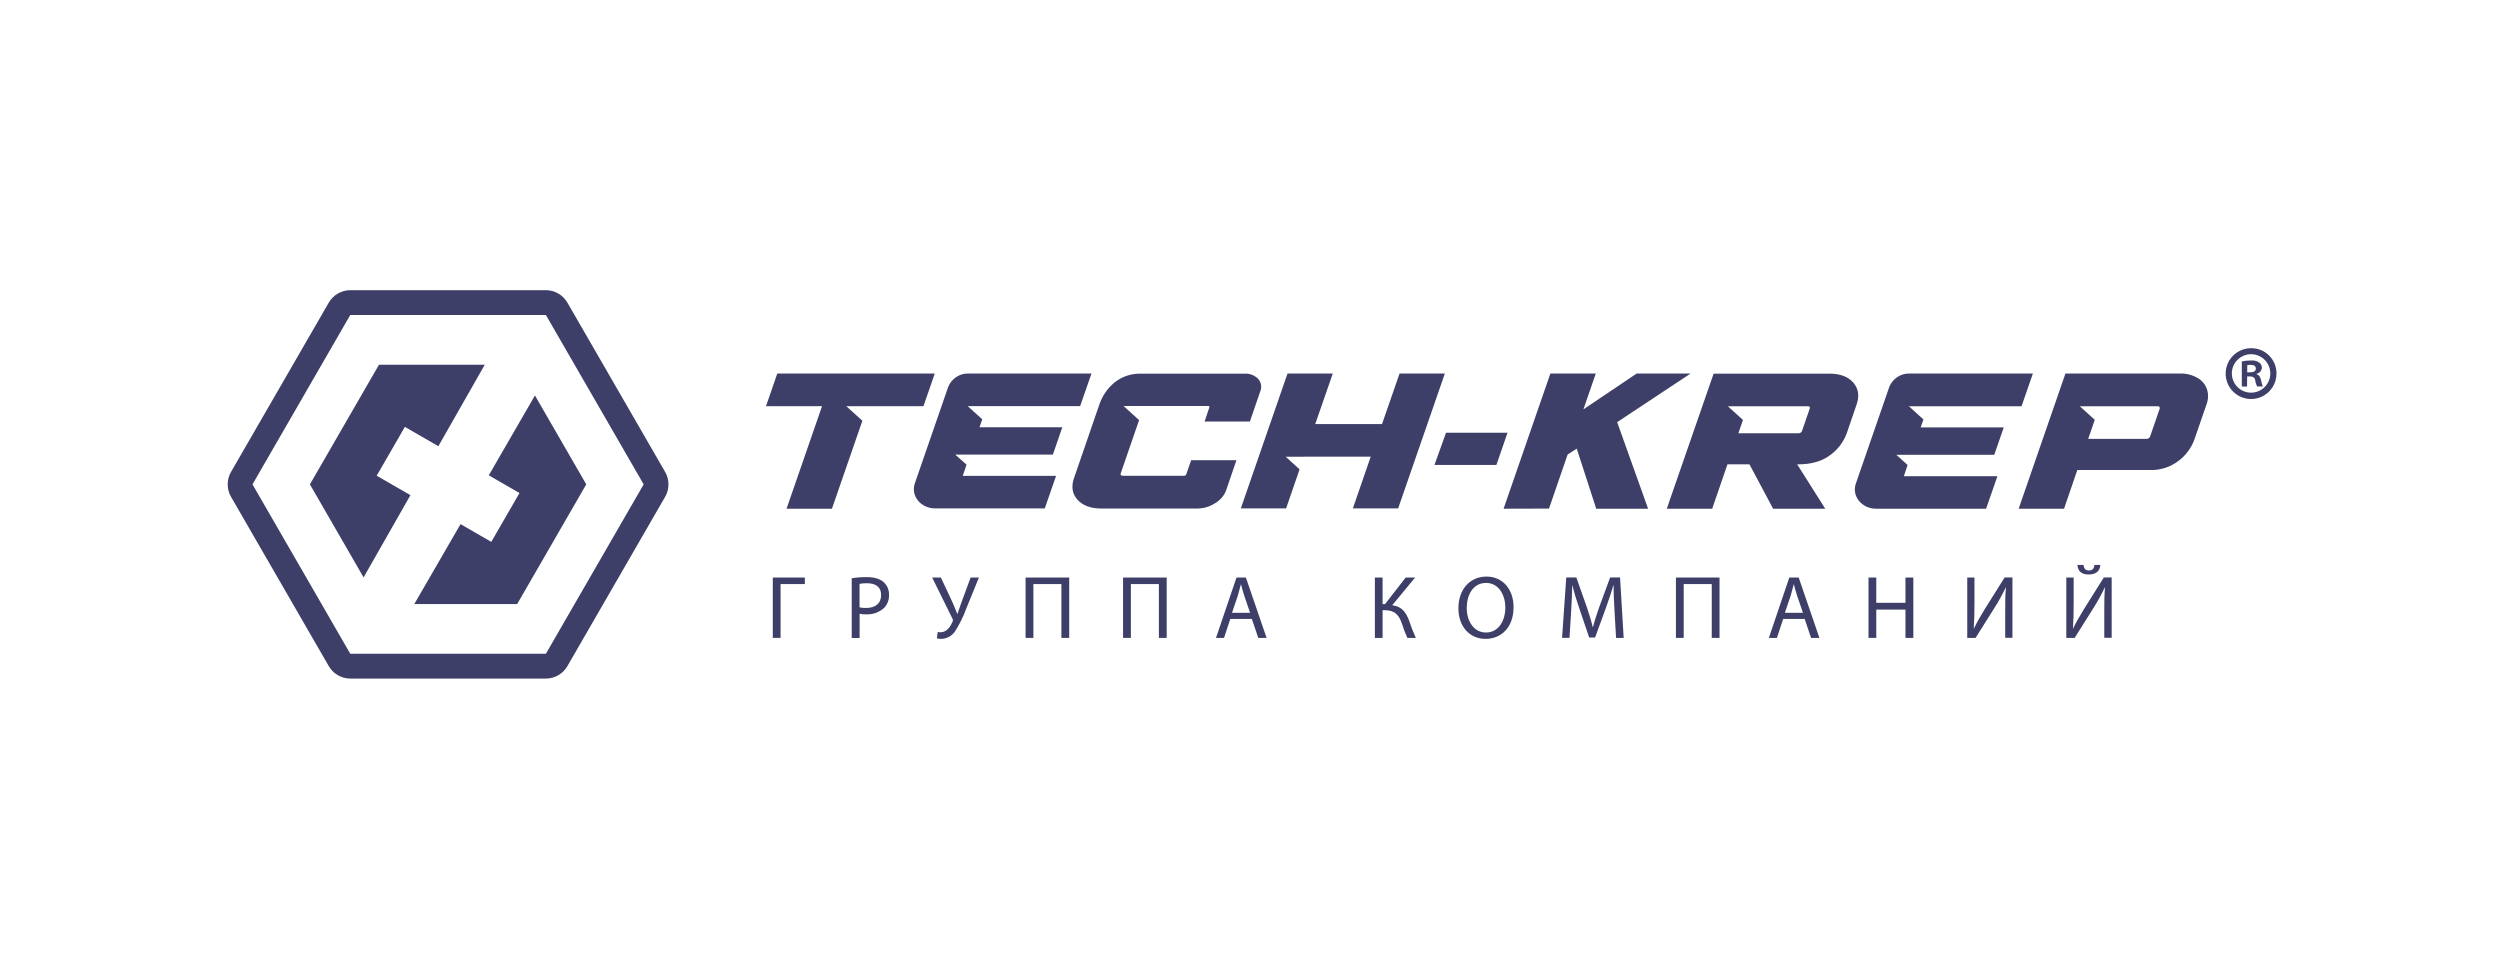<?xml version="1.0" encoding="UTF-8"?> <svg xmlns="http://www.w3.org/2000/svg" width="560" height="217" viewBox="0 0 560 217" fill="none"> <g clip-path="url(#clip0_158_297)"> <path d="M122.279 70.558L144.181 108.5L122.279 146.442H78.461L56.558 108.5L78.461 70.558H122.279ZM122.279 65H78.461C77.486 65.001 76.529 65.258 75.685 65.745C74.841 66.232 74.139 66.933 73.651 67.776L51.742 105.724C51.257 106.569 51.001 107.526 51.001 108.5C51.001 109.474 51.257 110.431 51.742 111.276L73.651 149.224C74.139 150.067 74.841 150.768 75.685 151.255C76.529 151.742 77.486 151.999 78.461 152H122.279C123.253 151.999 124.211 151.742 125.055 151.255C125.899 150.768 126.6 150.067 127.089 149.224L148.998 111.276C149.483 110.431 149.738 109.474 149.738 108.5C149.738 107.526 149.483 106.569 148.998 105.724L127.089 67.776C126.6 66.933 125.899 66.232 125.055 65.745C124.211 65.258 123.253 65.001 122.279 65Z" fill="#3E3F68"></path> <path d="M119.827 88.585L109.486 106.473L116.363 110.441L110.049 121.379L103.159 117.404L92.804 135.305H115.846L131.322 108.5L119.827 88.585Z" fill="#3E3F68"></path> <path d="M84.377 106.559L90.691 95.621L98.19 99.954L108.591 81.695H84.894L69.418 108.5L81.442 129.336L91.936 110.918L84.377 106.559Z" fill="#3E3F68"></path> <path d="M509.936 83.649C509.944 84.778 509.617 85.883 508.995 86.825C508.374 87.768 507.487 88.504 506.447 88.941C505.406 89.379 504.26 89.497 503.152 89.282C502.044 89.067 501.025 88.527 500.224 87.732C499.423 86.937 498.877 85.922 498.654 84.815C498.431 83.709 498.541 82.561 498.971 81.518C499.401 80.475 500.131 79.582 501.069 78.955C502.007 78.327 503.11 77.992 504.239 77.992C504.986 77.984 505.727 78.124 506.419 78.405C507.111 78.686 507.741 79.102 508.271 79.629C508.801 80.155 509.221 80.782 509.507 81.472C509.793 82.162 509.939 82.902 509.936 83.649ZM499.932 83.649C499.932 84.791 500.386 85.887 501.194 86.694C502.001 87.502 503.097 87.956 504.239 87.956C505.381 87.956 506.476 87.502 507.284 86.694C508.091 85.887 508.545 84.791 508.545 83.649C508.545 82.507 508.091 81.412 507.284 80.604C506.476 79.797 505.381 79.343 504.239 79.343C503.097 79.343 502.001 79.797 501.194 80.604C500.386 81.412 499.932 82.507 499.932 83.649ZM503.338 86.584H502.165V80.966C502.83 80.813 503.51 80.74 504.192 80.748C504.857 80.68 505.525 80.847 506.08 81.218C506.266 81.355 506.416 81.535 506.518 81.743C506.619 81.95 506.669 82.179 506.663 82.41C506.628 82.729 506.492 83.028 506.277 83.266C506.062 83.504 505.778 83.668 505.464 83.735V83.808C506.047 83.994 506.299 84.424 506.485 85.186C506.555 85.66 506.686 86.124 506.875 86.564H505.61C505.375 86.138 505.227 85.67 505.173 85.186C505.067 84.61 504.702 84.318 503.98 84.318H503.364L503.338 86.584ZM503.371 83.398H503.987C504.716 83.398 505.312 83.179 505.312 82.596C505.312 82.013 504.954 81.728 504.119 81.728C503.874 81.72 503.629 81.745 503.391 81.801L503.371 83.398Z" fill="#3E3F68"></path> <path d="M494.54 87.916C494.434 87.296 494.204 86.704 493.862 86.175C493.52 85.647 493.075 85.193 492.552 84.842C491.263 84.014 489.75 83.605 488.219 83.67H462.66L452.179 113.953H462.349L465.317 105.287H481.707C483.954 105.338 486.151 104.626 487.941 103.267C489.607 102.038 490.869 100.34 491.565 98.391L494.268 90.566C494.595 89.724 494.689 88.808 494.54 87.916ZM483.774 91.534L481.627 97.761C481.567 97.931 481.453 98.076 481.302 98.174C481.151 98.272 480.972 98.318 480.793 98.305H467.755L469.232 94.038L465.873 90.997H470.292H483.31C483.588 90.997 483.747 91.11 483.787 91.335C483.801 91.401 483.796 91.47 483.774 91.534Z" fill="#3E3F68"></path> <path d="M415.125 85.684C413.955 84.359 412.175 83.696 409.786 83.696H383.849L373.361 113.953H383.531L386.949 104.015H391.878L397.178 113.953H408.851L402.571 104.015H402.79C405.722 104.015 408.098 103.335 409.918 101.975C411.62 100.763 412.919 99.069 413.648 97.112L415.9 90.553C416.55 88.658 416.298 87.035 415.125 85.684ZM405.373 91.534L403.664 96.496C403.613 96.672 403.501 96.824 403.348 96.925C403.195 97.026 403.011 97.069 402.829 97.046H389.394L390.421 94.064L387.035 90.997H391.474H404.91C405.36 90.984 405.519 91.169 405.373 91.534Z" fill="#3E3F68"></path> <path d="M174.113 83.669L171.582 90.983H184.137L176.187 113.952H186.356L193.173 94.249L189.583 90.996H194.3V90.983H206.854L209.391 83.669H174.113Z" fill="#3E3F68"></path> <path d="M336.804 113.952L347.285 83.669H357.454L354.685 91.698L366.61 83.669H378.694L362.244 94.561L369.174 113.952H357.554L353.188 100.49L351.147 101.815L346.974 113.925L336.804 113.952Z" fill="#3E3F68"></path> <path d="M455.366 83.67H427.746C426.768 83.643 425.807 83.918 424.992 84.459C424.177 85 423.549 85.779 423.195 86.691L415.702 108.341C414.741 111.124 417.027 113.953 420.253 113.953H444.885L447.422 106.665H426.461L427.302 104.161L424.785 101.882H446.713L448.84 95.741H430.23L430.847 93.952L427.587 90.997H431.873H452.828L455.366 83.67Z" fill="#3E3F68"></path> <path d="M335.194 104.141L337.685 96.933H323.912L321.321 104.141H335.194Z" fill="#3E3F68"></path> <path d="M281.836 84.875C281.435 84.465 280.949 84.147 280.413 83.945C279.876 83.742 279.301 83.659 278.729 83.703H255.601C253.439 83.627 251.322 84.332 249.638 85.69C248.081 86.974 246.913 88.667 246.266 90.579L240.602 107.029C239.913 108.964 240.16 110.594 241.344 111.919C242.528 113.244 244.31 113.906 246.69 113.906H268.301C269.691 113.887 271.045 113.468 272.203 112.7C273.323 112.059 274.187 111.05 274.648 109.845L276.96 103.087H266.817L265.724 106.234C265.695 106.343 265.627 106.437 265.533 106.499C265.439 106.562 265.325 106.587 265.214 106.572H251.553C251.103 106.572 250.93 106.393 251.043 106.029L255.157 94.104L251.679 90.95H270.613C270.885 90.95 270.978 91.063 270.878 91.282L269.832 94.428H279.975L282.293 87.678C282.491 87.215 282.553 86.706 282.472 86.21C282.391 85.714 282.17 85.251 281.836 84.875Z" fill="#3E3F68"></path> <path d="M313.504 83.669L309.569 94.998H294.609L298.545 83.669H288.402L277.947 113.879H288.09L291.105 105.127L287.991 102.305H292.078V102.299H307.038L303.043 113.879H313.186L323.647 83.669H313.504Z" fill="#3E3F68"></path> <path d="M244.491 83.67H216.931C215.956 83.643 214.996 83.918 214.184 84.458C213.372 84.998 212.746 85.775 212.393 86.684L204.919 108.282C203.959 111.058 206.245 113.88 209.458 113.88H234.03L236.561 106.592H215.652L216.507 104.088L213.976 101.836H235.839L237.959 95.714H219.408L220.025 93.925L216.772 90.977H241.947L244.491 83.67Z" fill="#3E3F68"></path> <path d="M180.288 129.369V130.833H174.848V142.891H173.106V129.369H180.288Z" fill="#3E3F68"></path> <path d="M190.788 129.528C191.897 129.35 193.018 129.264 194.14 129.27C195.863 129.27 197.128 129.674 197.93 130.396C198.328 130.752 198.642 131.191 198.851 131.682C199.059 132.174 199.156 132.705 199.136 133.238C199.162 133.765 199.082 134.292 198.903 134.788C198.723 135.284 198.446 135.739 198.089 136.127C197.537 136.64 196.887 137.037 196.177 137.292C195.468 137.547 194.714 137.655 193.962 137.611C193.49 137.626 193.019 137.586 192.557 137.491V142.911H190.788V129.528ZM192.537 136.047C193.011 136.153 193.496 136.2 193.981 136.186C196.088 136.186 197.367 135.166 197.367 133.298C197.367 131.43 196.108 130.648 194.18 130.648C193.629 130.632 193.078 130.679 192.537 130.787V136.047Z" fill="#3E3F68"></path> <path d="M210.763 129.369L213.453 135.126C213.79 135.928 214.115 136.71 214.433 137.511H214.473C214.711 136.809 214.976 136.027 215.314 135.067L217.421 129.369H219.276L216.447 136.312C215.796 138.112 214.947 139.834 213.916 141.447C213.574 141.947 213.117 142.359 212.583 142.648C212.05 142.938 211.455 143.096 210.849 143.109C210.518 143.124 210.187 143.083 209.868 142.99L210.047 141.566C210.264 141.615 210.487 141.635 210.71 141.625C212.114 141.625 212.936 140.261 213.36 139.3C213.424 139.17 213.452 139.026 213.441 138.881C213.431 138.737 213.382 138.598 213.3 138.479L208.802 129.369H210.763Z" fill="#3E3F68"></path> <path d="M239.502 129.369V142.891H237.753V130.833H231.479V142.891H229.73V129.369H239.502Z" fill="#3E3F68"></path> <path d="M261.338 129.369V142.891H259.589V130.833H253.315V142.891H251.566V129.369H261.338Z" fill="#3E3F68"></path> <path d="M275.589 138.638L274.184 142.891H272.382L276.973 129.369H279.08L283.718 142.891H281.856L280.412 138.638H275.589ZM280.021 137.273L278.696 133.384C278.391 132.496 278.192 131.695 277.994 130.913H277.954C277.748 131.714 277.53 132.536 277.291 133.364L275.966 137.273H280.021Z" fill="#3E3F68"></path> <path d="M309.701 129.369V135.332H310.238L314.875 129.369H316.982L311.867 135.57C314.093 135.868 314.955 137.233 315.657 139.055C316.078 140.361 316.573 141.642 317.141 142.891H315.253C314.772 141.856 314.364 140.789 314.034 139.698C313.411 137.915 312.55 136.69 310.258 136.69H309.701V142.891H307.972V129.369H309.701Z" fill="#3E3F68"></path> <path d="M339.037 135.987C339.037 140.625 336.208 143.109 332.763 143.109C329.192 143.109 326.681 140.34 326.681 136.252C326.681 131.959 329.331 129.15 332.962 129.15C336.592 129.15 339.037 131.979 339.037 135.987ZM328.549 136.206C328.549 139.095 330.113 141.685 332.862 141.685C335.612 141.685 337.195 139.134 337.195 136.067C337.195 133.417 335.79 130.575 332.882 130.575C329.974 130.575 328.549 133.238 328.549 136.206Z" fill="#3E3F68"></path> <path d="M361.655 136.948C361.555 135.066 361.436 132.8 361.456 131.118H361.396C360.932 132.701 360.369 134.384 359.694 136.252L357.302 142.804H355.977L353.791 136.371C353.128 134.463 352.611 132.721 352.227 131.118H352.187C352.148 132.8 352.048 135.093 351.929 137.08L351.565 142.877H349.902L350.842 129.355H353.102L355.414 135.894C355.97 137.557 356.434 139.041 356.772 140.446H356.838C357.176 139.081 357.66 137.597 358.263 135.894L360.667 129.355H362.893L363.702 142.89H361.999L361.655 136.948Z" fill="#3E3F68"></path> <path d="M385.174 129.369V142.891H383.431V130.833H377.151V142.891H375.408V129.369H385.174Z" fill="#3E3F68"></path> <path d="M399.431 138.638L398.026 142.891H396.224L400.802 129.369H402.909L407.546 142.891H405.685L404.24 138.638H399.431ZM403.863 137.273L402.538 133.384C402.24 132.496 402.041 131.695 401.836 130.913H401.796C401.597 131.714 401.378 132.536 401.133 133.364L399.808 137.273H403.863Z" fill="#3E3F68"></path> <path d="M420.286 129.369V135.027H426.825V129.369H428.587V142.891H426.825V136.551H420.286V142.891H418.544V129.369H420.286Z" fill="#3E3F68"></path> <path d="M442.281 129.369V135.066C442.281 137.213 442.242 138.975 442.122 140.783H442.162C442.825 139.379 443.686 137.915 444.666 136.312L449.039 129.349H450.788V142.87H449.165V137.113C449.165 134.927 449.165 133.324 449.33 131.614H449.271C448.529 133.182 447.691 134.702 446.76 136.166L442.526 142.89H440.665V129.369H442.281Z" fill="#3E3F68"></path> <path d="M464.502 129.369V135.066C464.502 137.213 464.462 138.975 464.336 140.784H464.376C465.038 139.379 465.906 137.915 466.887 136.312L471.259 129.349H473.015V142.871H471.359V137.114C471.359 134.927 471.359 133.324 471.518 131.615H471.458C470.719 133.183 469.883 134.703 468.954 136.166L464.72 142.891H462.852V129.369H464.502ZM466.708 126.54C466.787 127.163 466.986 127.786 467.927 127.786C468.868 127.786 469.073 127.203 469.152 126.54H470.477C470.378 127.865 469.576 128.687 467.867 128.687C466.158 128.687 465.442 127.865 465.343 126.54H466.708Z" fill="#3E3F68"></path> </g> <defs> <clipPath id="clip0_158_297"> <rect width="458.936" height="87" fill="white" transform="translate(51 65)"></rect> </clipPath> </defs> </svg> 